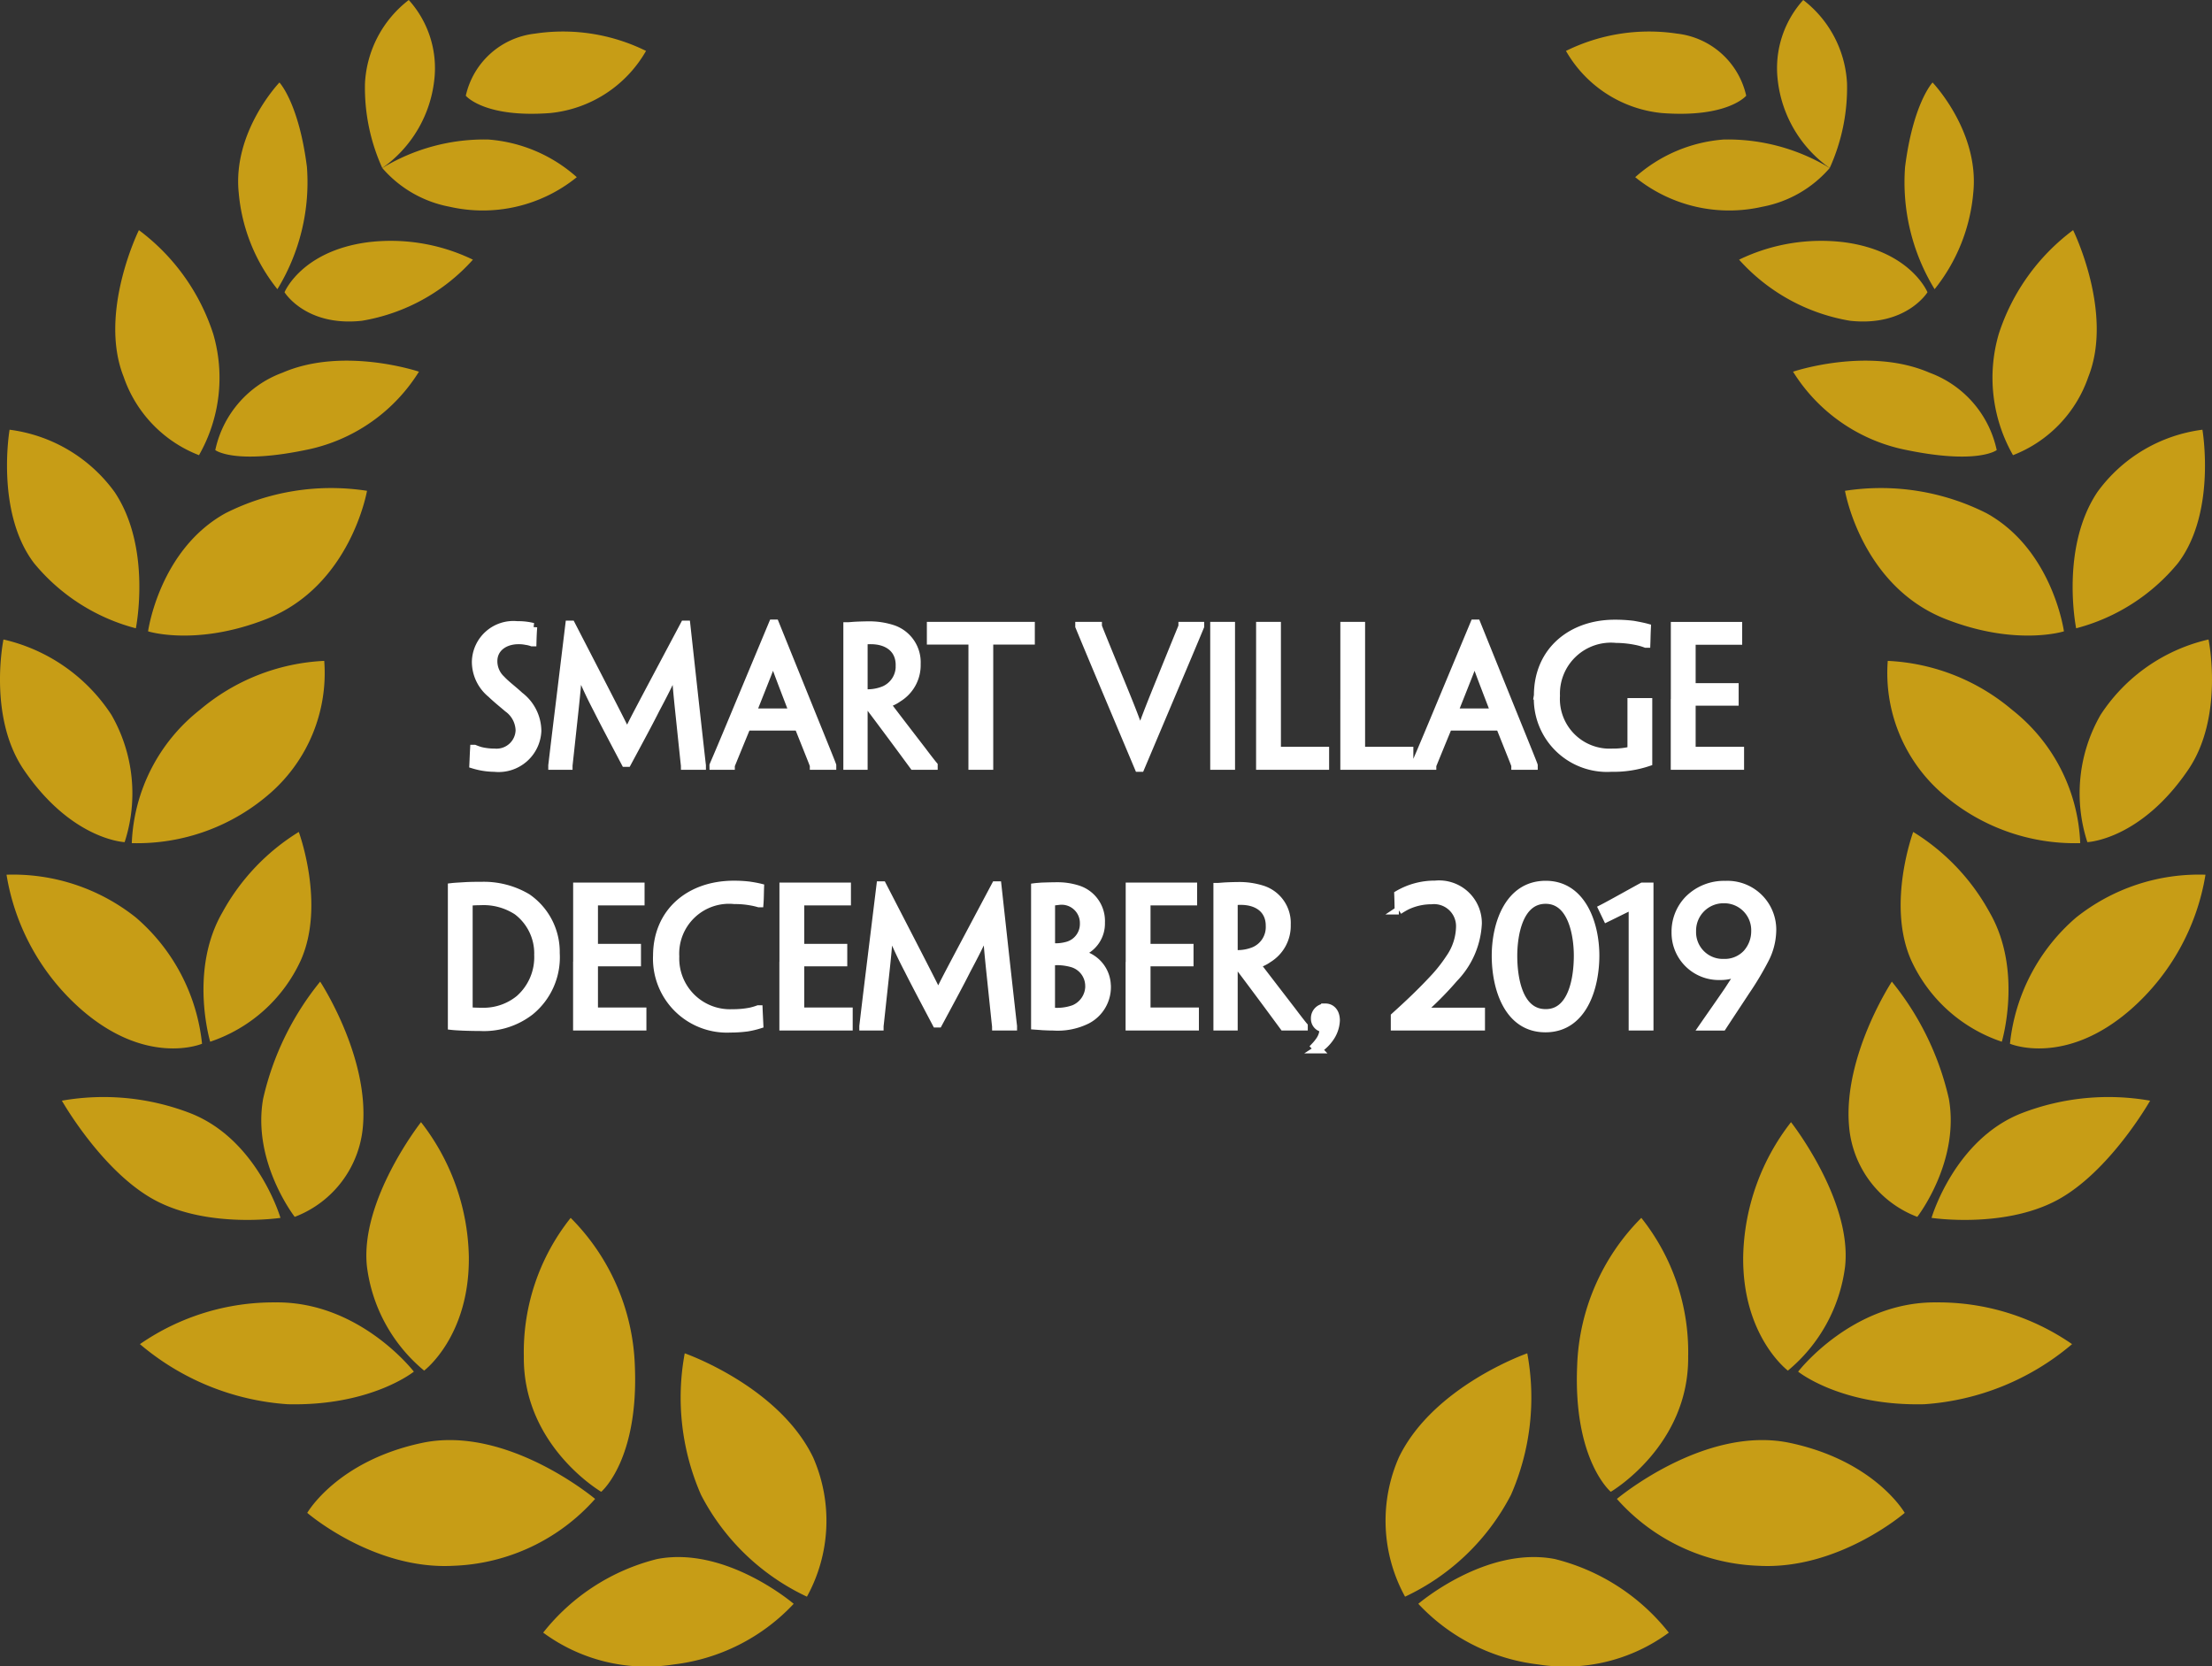 <svg id="award-2" xmlns="http://www.w3.org/2000/svg" width="135.761" height="102.275" viewBox="0 0 135.761 102.275">
  <rect x="0" y="0" width="135.761" height="102.275" fill="#333333" stroke="none"/>
  <g id="Group_514" data-name="Group 514">
    <g id="Group_512" data-name="Group 512">
      <path id="Path_591" data-name="Path 591" d="M346.457,196.5a4.914,4.914,0,0,1,4.25-3.812,11.517,11.517,0,0,1,6.812,1.062,7.641,7.641,0,0,1-5.875,3.813C347.582,197.875,346.457,196.5,346.457,196.5Z" transform="translate(-317.869 -190.625)" fill="#c79d16"/>
      <path id="Path_592" data-name="Path 592" d="M341.332,200.938a7.637,7.637,0,0,0,3.187-5.375,6.242,6.242,0,0,0-1.562-4.938,6.892,6.892,0,0,0-2.688,5.125A11.929,11.929,0,0,0,341.332,200.938Z" transform="translate(-317.869 -190.625)" fill="#c79d16"/>
      <path id="Path_593" data-name="Path 593" d="M353.269,201.5a9.187,9.187,0,0,0-5.437-2.312,12.06,12.06,0,0,0-6.5,1.75,7.212,7.212,0,0,0,4.125,2.375A9.158,9.158,0,0,0,353.269,201.5Z" transform="translate(-317.869 -190.625)" fill="#c79d16"/>
      <path id="Path_594" data-name="Path 594" d="M334.894,208.375a12.575,12.575,0,0,0,1.813-7.5c-.5-3.937-1.688-5.187-1.688-5.187s-2.875,3-2.5,6.75A10.974,10.974,0,0,0,334.894,208.375Z" transform="translate(-317.869 -190.625)" fill="#c79d16"/>
      <path id="Path_595" data-name="Path 595" d="M335.332,208.563s1.021-2.506,5.062-3.063a11.559,11.559,0,0,1,6.5,1.063,11.741,11.741,0,0,1-6.812,3.75C336.637,210.689,335.332,208.563,335.332,208.563Z" transform="translate(-317.869 -190.625)" fill="#c79d16"/>
      <path id="Path_596" data-name="Path 596" d="M330.082,218.563a9.589,9.589,0,0,0,.875-7.438,12.892,12.892,0,0,0-4.563-6.375s-2.5,5.063-.937,9A7.908,7.908,0,0,0,330.082,218.563Z" transform="translate(-317.869 -190.625)" fill="#c79d16"/>
      <path id="Path_597" data-name="Path 597" d="M331.082,218.25a6.508,6.508,0,0,1,4.125-4.75c3.75-1.625,8.375-.062,8.375-.062a10.612,10.612,0,0,1-6.688,4.75C332.269,219.188,331.082,218.25,331.082,218.25Z" transform="translate(-317.869 -190.625)" fill="#c79d16"/>
      <path id="Path_598" data-name="Path 598" d="M326.207,229.188s1-4.938-1.313-8.375A9.448,9.448,0,0,0,318.457,217s-.875,5.063,1.5,8.188A12.027,12.027,0,0,0,326.207,229.188Z" transform="translate(-317.869 -190.625)" fill="#c79d16"/>
      <path id="Path_599" data-name="Path 599" d="M326.957,229.375s.687-5,4.75-7.25a14.386,14.386,0,0,1,8.687-1.375s-1,5.844-6.187,7.875C329.894,230.313,326.957,229.375,326.957,229.375Z" transform="translate(-317.869 -190.625)" fill="#c79d16"/>
      <path id="Path_600" data-name="Path 600" d="M325.519,242.313a9.671,9.671,0,0,0-.812-7.813,10.793,10.793,0,0,0-6.625-4.625s-.976,4.733,1.25,8C322.269,242.188,325.519,242.313,325.519,242.313Z" transform="translate(-317.869 -190.625)" fill="#c79d16"/>
      <path id="Path_601" data-name="Path 601" d="M325.957,242.375a10.951,10.951,0,0,1,4.187-8.187,12.724,12.724,0,0,1,7.625-3,9.8,9.8,0,0,1-3.25,8.062A12.393,12.393,0,0,1,325.957,242.375Z" transform="translate(-317.869 -190.625)" fill="#c79d16"/>
      <path id="Path_602" data-name="Path 602" d="M330.269,254.688a11.829,11.829,0,0,0-4.062-7.75,12.1,12.1,0,0,0-7.938-2.625,14.008,14.008,0,0,0,4.563,8.25C326.894,256.125,330.269,254.688,330.269,254.688Z" transform="translate(-317.869 -190.625)" fill="#c79d16"/>
      <path id="Path_603" data-name="Path 603" d="M330.769,254.563s-1.312-4.375.75-7.938a13.272,13.272,0,0,1,4.688-4.937s1.648,4.447.125,7.875A9.4,9.4,0,0,1,330.769,254.563Z" transform="translate(-317.869 -190.625)" fill="#c79d16"/>
      <path id="Path_604" data-name="Path 604" d="M335.082,265.375s-1.408-4.83-5.557-6.434a14.773,14.773,0,0,0-7.858-.759s2.515,4.439,5.786,6.146S335.082,265.375,335.082,265.375Z" transform="translate(-317.869 -190.625)" fill="#c79d16"/>
      <path id="Path_605" data-name="Path 605" d="M335.957,265.313s-2.625-3.375-1.938-7.25a17.534,17.534,0,0,1,3.5-7.188s3,4.563,2.625,8.875A6.519,6.519,0,0,1,335.957,265.313Z" transform="translate(-317.869 -190.625)" fill="#c79d16"/>
      <path id="Path_606" data-name="Path 606" d="M343.269,274.813s-3.312-4.313-8.5-4.25a14.408,14.408,0,0,0-8.312,2.562,15.64,15.64,0,0,0,9.062,3.688C340.644,276.938,343.269,274.813,343.269,274.813Z" transform="translate(-317.869 -190.625)" fill="#c79d16"/>
      <path id="Path_607" data-name="Path 607" d="M343.9,274.75s2.808-2.106,2.744-7.019a13.87,13.87,0,0,0-2.935-8.231s-3.765,4.786-3.318,8.869A9.9,9.9,0,0,0,343.9,274.75Z" transform="translate(-317.869 -190.625)" fill="#c79d16"/>
      <path id="Path_608" data-name="Path 608" d="M354.394,282.625s-5.4-4.547-10.625-3.437-7.042,4.294-7.042,4.294S340.8,287,345.7,286.729A12.2,12.2,0,0,0,354.394,282.625Z" transform="translate(-317.869 -190.625)" fill="#c79d16"/>
      <path id="Path_609" data-name="Path 609" d="M354.769,282.188s-4.812-2.813-4.75-8.313a13.217,13.217,0,0,1,2.875-8.5,13.49,13.49,0,0,1,3.938,9.063C357.082,280.25,354.769,282.188,354.769,282.188Z" transform="translate(-317.869 -190.625)" fill="#c79d16"/>
      <path id="Path_610" data-name="Path 610" d="M366.582,289.063s-4.147-3.559-8.375-2.75a12.87,12.87,0,0,0-7,4.519,10.691,10.691,0,0,0,8.017,1.953A12.015,12.015,0,0,0,366.582,289.063Z" transform="translate(-317.869 -190.625)" fill="#c79d16"/>
      <path id="Path_611" data-name="Path 611" d="M367.394,288.625a14.018,14.018,0,0,1-6.5-6.25,14.884,14.884,0,0,1-1-8.687s5.75,2,7.875,6.375A9.664,9.664,0,0,1,367.394,288.625Z" transform="translate(-317.869 -190.625)" fill="#c79d16"/>
    </g>
    <g id="Group_513" data-name="Group 513" transform="translate(85.005)">
      <path id="Path_612" data-name="Path 612" d="M411.042,196.5a4.914,4.914,0,0,0-4.25-3.812,11.517,11.517,0,0,0-6.812,1.062,7.641,7.641,0,0,0,5.875,3.813C409.917,197.875,411.042,196.5,411.042,196.5Z" transform="translate(-388.874 -190.625)" fill="#c79d16"/>
      <path id="Path_613" data-name="Path 613" d="M416.167,200.938a7.637,7.637,0,0,1-3.187-5.375,6.242,6.242,0,0,1,1.562-4.938,6.892,6.892,0,0,1,2.688,5.125A11.928,11.928,0,0,1,416.167,200.938Z" transform="translate(-388.874 -190.625)" fill="#c79d16"/>
      <path id="Path_614" data-name="Path 614" d="M404.23,201.5a9.187,9.187,0,0,1,5.437-2.312,12.06,12.06,0,0,1,6.5,1.75,7.212,7.212,0,0,1-4.125,2.375A9.157,9.157,0,0,1,404.23,201.5Z" transform="translate(-388.874 -190.625)" fill="#c79d16"/>
      <path id="Path_615" data-name="Path 615" d="M422.605,208.375a12.575,12.575,0,0,1-1.813-7.5c.5-3.937,1.688-5.187,1.688-5.187s2.875,3,2.5,6.75A10.974,10.974,0,0,1,422.605,208.375Z" transform="translate(-388.874 -190.625)" fill="#c79d16"/>
      <path id="Path_616" data-name="Path 616" d="M422.167,208.563s-1.021-2.506-5.062-3.063a11.559,11.559,0,0,0-6.5,1.063,11.741,11.741,0,0,0,6.812,3.75C420.862,210.689,422.167,208.563,422.167,208.563Z" transform="translate(-388.874 -190.625)" fill="#c79d16"/>
      <path id="Path_617" data-name="Path 617" d="M427.417,218.563a9.589,9.589,0,0,1-.875-7.438,12.892,12.892,0,0,1,4.563-6.375s2.5,5.063.937,9A7.908,7.908,0,0,1,427.417,218.563Z" transform="translate(-388.874 -190.625)" fill="#c79d16"/>
      <path id="Path_618" data-name="Path 618" d="M426.417,218.25a6.508,6.508,0,0,0-4.125-4.75c-3.75-1.625-8.375-.062-8.375-.062a10.612,10.612,0,0,0,6.688,4.75C425.23,219.188,426.417,218.25,426.417,218.25Z" transform="translate(-388.874 -190.625)" fill="#c79d16"/>
      <path id="Path_619" data-name="Path 619" d="M431.292,229.188s-1-4.938,1.313-8.375A9.448,9.448,0,0,1,439.042,217s.875,5.063-1.5,8.188A12.027,12.027,0,0,1,431.292,229.188Z" transform="translate(-388.874 -190.625)" fill="#c79d16"/>
      <path id="Path_620" data-name="Path 620" d="M430.542,229.375s-.687-5-4.75-7.25a14.386,14.386,0,0,0-8.687-1.375s1,5.844,6.187,7.875C427.605,230.313,430.542,229.375,430.542,229.375Z" transform="translate(-388.874 -190.625)" fill="#c79d16"/>
      <path id="Path_621" data-name="Path 621" d="M431.98,242.313a9.671,9.671,0,0,1,.812-7.813,10.794,10.794,0,0,1,6.625-4.625s.975,4.733-1.25,8C435.23,242.188,431.98,242.313,431.98,242.313Z" transform="translate(-388.874 -190.625)" fill="#c79d16"/>
      <path id="Path_622" data-name="Path 622" d="M431.542,242.375a10.951,10.951,0,0,0-4.187-8.187,12.724,12.724,0,0,0-7.625-3,9.8,9.8,0,0,0,3.25,8.062A12.392,12.392,0,0,0,431.542,242.375Z" transform="translate(-388.874 -190.625)" fill="#c79d16"/>
      <path id="Path_623" data-name="Path 623" d="M427.23,254.688a11.829,11.829,0,0,1,4.062-7.75,12.1,12.1,0,0,1,7.938-2.625,14.008,14.008,0,0,1-4.563,8.25C430.605,256.125,427.23,254.688,427.23,254.688Z" transform="translate(-388.874 -190.625)" fill="#c79d16"/>
      <path id="Path_624" data-name="Path 624" d="M426.73,254.563s1.312-4.375-.75-7.938a13.273,13.273,0,0,0-4.688-4.937s-1.648,4.447-.125,7.875A9.4,9.4,0,0,0,426.73,254.563Z" transform="translate(-388.874 -190.625)" fill="#c79d16"/>
      <path id="Path_625" data-name="Path 625" d="M422.417,265.375s1.408-4.83,5.556-6.434a14.777,14.777,0,0,1,7.859-.759s-2.515,4.439-5.786,6.146S422.417,265.375,422.417,265.375Z" transform="translate(-388.874 -190.625)" fill="#c79d16"/>
      <path id="Path_626" data-name="Path 626" d="M421.542,265.313s2.625-3.375,1.938-7.25a17.535,17.535,0,0,0-3.5-7.188s-3,4.563-2.625,8.875A6.519,6.519,0,0,0,421.542,265.313Z" transform="translate(-388.874 -190.625)" fill="#c79d16"/>
      <path id="Path_627" data-name="Path 627" d="M414.23,274.813s3.312-4.313,8.5-4.25a14.408,14.408,0,0,1,8.312,2.562,15.64,15.64,0,0,1-9.062,3.688C416.855,276.938,414.23,274.813,414.23,274.813Z" transform="translate(-388.874 -190.625)" fill="#c79d16"/>
      <path id="Path_628" data-name="Path 628" d="M413.6,274.75s-2.807-2.106-2.743-7.019a13.862,13.862,0,0,1,2.935-8.231s3.764,4.786,3.318,8.869A9.9,9.9,0,0,1,413.6,274.75Z" transform="translate(-388.874 -190.625)" fill="#c79d16"/>
      <path id="Path_629" data-name="Path 629" d="M403.105,282.625s5.4-4.547,10.625-3.437,7.041,4.294,7.041,4.294S416.7,287,411.8,286.729A12.2,12.2,0,0,1,403.105,282.625Z" transform="translate(-388.874 -190.625)" fill="#c79d16"/>
      <path id="Path_630" data-name="Path 630" d="M402.73,282.188s4.812-2.813,4.75-8.313a13.217,13.217,0,0,0-2.875-8.5,13.49,13.49,0,0,0-3.938,9.063C400.417,280.25,402.73,282.188,402.73,282.188Z" transform="translate(-388.874 -190.625)" fill="#c79d16"/>
      <path id="Path_631" data-name="Path 631" d="M390.917,289.063s4.147-3.559,8.375-2.75a12.87,12.87,0,0,1,7,4.519,10.693,10.693,0,0,1-8.018,1.953A12.015,12.015,0,0,1,390.917,289.063Z" transform="translate(-388.874 -190.625)" fill="#c79d16"/>
      <path id="Path_632" data-name="Path 632" d="M390.105,288.625a14.018,14.018,0,0,0,6.5-6.25,14.884,14.884,0,0,0,1-8.687s-5.75,2-7.875,6.375A9.664,9.664,0,0,0,390.105,288.625Z" transform="translate(-388.874 -190.625)" fill="#c79d16"/>
    </g>
  </g>
  <path id="Path_647" data-name="Path 647" d="M17.5,8.855A2.736,2.736,0,0,0,16.415,6.71c-.451-.418-.814-.671-1.133-1.012A1.53,1.53,0,0,1,14.8,4.576c0-.781.66-1.287,1.551-1.287a2.191,2.191,0,0,1,.462.044,1.754,1.754,0,0,1,.363.088H17.2c.011-.429.022-.616.044-.935a3.75,3.75,0,0,0-.979-.11,2.3,2.3,0,0,0-2.53,2.233,2.533,2.533,0,0,0,.935,1.969c.33.319.638.561,1.023.891a1.728,1.728,0,0,1,.726,1.364,1.421,1.421,0,0,1-1.54,1.364,3.681,3.681,0,0,1-.858-.1,3.561,3.561,0,0,1-.374-.132h-.022c-.022.385-.022.5-.044.957a4.516,4.516,0,0,0,1.287.2A2.376,2.376,0,0,0,17.5,8.866Zm1.386-1.7c-.4,3.256-.451,3.751-.462,3.828V11h.99v-.022c.011-.077.066-.6.363-3.344.132-1.221.187-1.892.231-2.607h.022a26.691,26.691,0,0,0,1.155,2.5c.385.77.957,1.848,1.716,3.289h.121c.77-1.43,1.353-2.508,1.738-3.278.473-.891.858-1.628,1.221-2.486h.022c.022.693.077,1.309.209,2.585.286,2.739.341,3.267.352,3.344V11H27.6v-.022c-.011-.077-.066-.572-.429-3.828l-.528-4.807h-.11c-3.069,5.775-3.245,6.094-3.509,6.71h-.011c-.308-.649-.451-.935-3.432-6.71h-.11ZM33.531,8.591c.726,1.815.924,2.31.946,2.387V11H35.6v-.022c-.022-.077-.22-.572-1.54-3.828L32.09,2.277h-.132L29.934,7.128c-1.364,3.289-1.595,3.784-1.617,3.85V11h1.056v-.022c.033-.077.231-.572.979-2.387Zm-2.838-.858L30.7,7.7c.968-2.431,1.133-2.849,1.265-3.256h.022c.121.407.275.825,1.21,3.256v.033Zm5.841-.583V11h.99V7.359h.363C39.162,9.053,39.944,10.12,40.592,11h1.232v-.022c-.066-.077-.429-.539-.682-.88C39.118,7.469,39,7.3,38.921,7.2V7.183a2.185,2.185,0,0,0,.726-.341,2.361,2.361,0,0,0,1.133-2.09,2.151,2.151,0,0,0-1.441-2.134,4.637,4.637,0,0,0-1.562-.231c-.187,0-.528.011-.748.022-.2.011-.385.033-.495.033V7.15Zm3.212-2.321a1.592,1.592,0,0,1-.957,1.529,2.681,2.681,0,0,1-1.265.187V3.311a4.291,4.291,0,0,1,.44-.022c1.045,0,1.782.539,1.782,1.529ZM44.211,7.15V11h1.023V3.311h2.552V2.42H41.66v.891h2.552Zm12.452-1.1c1.287-3.036,1.485-3.531,1.518-3.608V2.42H57.1v.022c-.033.088-.242.583-1.342,3.3-.627,1.54-.858,2.134-1.254,3.223H54.5c-.385-1.1-.638-1.716-1.254-3.223-1.122-2.728-1.32-3.234-1.342-3.3V2.42H50.768v.022c.033.077.231.572,1.507,3.608l2.134,5.071h.11Zm3.41,0V2.42H59.051V11h1.023V6.05Zm1.793,1.1V11h3.982v-.913H62.934c-.044,0-.044-.011-.044-.055V2.42H61.867V7.15Zm5.17,0V11h3.982v-.913H68.1c-.044,0-.044-.011-.044-.055V2.42H67.037V7.15Zm9.548,1.441c.726,1.815.924,2.31.946,2.387V11h1.122v-.022c-.022-.077-.22-.572-1.54-3.828L75.144,2.277h-.132L72.988,7.128c-1.364,3.289-1.6,3.784-1.617,3.85V11h1.056v-.022c.033-.077.231-.572.979-2.387Zm-2.838-.858.011-.033c.968-2.431,1.133-2.849,1.265-3.256h.022c.121.407.275.825,1.21,3.256v.033Zm5.17-1.045a4.245,4.245,0,0,0,4.51,4.433,6.649,6.649,0,0,0,2.255-.341V7.095H84.659v2.97a4.844,4.844,0,0,1-1.188.132A3.3,3.3,0,0,1,80.017,6.71a3.381,3.381,0,0,1,3.7-3.5,6.443,6.443,0,0,1,1.342.154,3.611,3.611,0,0,1,.473.143h.033c.011-.286.011-.539.033-.979-.242-.066-.528-.121-.836-.176a8.915,8.915,0,0,0-1.144-.066c-2.618,0-4.7,1.65-4.7,4.389Zm8.4.462V11h4v-.913H88.344V7.062h2.64v-.88h-2.64V3.322H91.2v-.9H87.321V7.15Zm-68.689,15.4A4.041,4.041,0,0,0,16.882,19.1a5.219,5.219,0,0,0-2.827-.726c-.341,0-.671,0-1.012.022s-.594.033-.781.055v8.514c.2.022.451.033.682.044.275.011.715.022,1.067.022a4.632,4.632,0,0,0,3.058-.968,4.272,4.272,0,0,0,1.562-3.509Zm-1.067.044a3.429,3.429,0,0,1-1.155,2.728,3.481,3.481,0,0,1-2.3.781c-.253,0-.6-.011-.8-.033-.011,0-.022,0-.022-.022v-6.71c.22-.011.55-.033.825-.033a3.767,3.767,0,0,1,2.167.616,3.265,3.265,0,0,1,1.287,2.662Zm2.387.561V27h4v-.913H20.974V23.062h2.64v-.88h-2.64v-2.86h2.86v-.9H19.951v4.73Zm4.906-.473a4.291,4.291,0,0,0,4.5,4.444,7.986,7.986,0,0,0,1.023-.066,5.377,5.377,0,0,0,.748-.176c-.011-.231-.033-.671-.044-.935h-.011a3.51,3.51,0,0,1-.484.143,5.442,5.442,0,0,1-1.1.1,3.364,3.364,0,0,1-3.52-3.487,3.307,3.307,0,0,1,3.641-3.465,5.366,5.366,0,0,1,1.023.088,4.316,4.316,0,0,1,.473.11h.033c.022-.286.022-.66.033-.957-.176-.044-.484-.1-.737-.132a8,8,0,0,0-.869-.044c-2.706,0-4.708,1.672-4.708,4.367Zm7.755.473V27h4v-.913H33.635V23.062h2.64v-.88h-2.64v-2.86H36.5v-.9H32.612v4.73Zm5.368,0c-.4,3.256-.451,3.751-.462,3.828V27h.99v-.022c.011-.077.066-.605.363-3.344.132-1.221.187-1.892.231-2.607h.022a26.691,26.691,0,0,0,1.155,2.5c.385.77.957,1.848,1.716,3.289h.121c.77-1.43,1.353-2.508,1.738-3.278.473-.891.858-1.628,1.221-2.486H45.1c.022.693.077,1.309.209,2.585.286,2.739.341,3.267.352,3.344V27h1.034v-.022c-.011-.077-.066-.572-.429-3.828l-.528-4.807h-.11c-3.069,5.775-3.245,6.094-3.509,6.71h-.011c-.308-.649-.451-.935-3.432-6.71h-.11Zm14.476,1.4a2.012,2.012,0,0,0-1.782-2.013v-.022a1.89,1.89,0,0,0,1.419-1.892,2.032,2.032,0,0,0-1.342-2.013A4.024,4.024,0,0,0,49.42,18.4c-.275,0-.7.011-.979.022-.132.011-.3.022-.385.033v8.492c.154.011.33.022.44.033.231.011.451.022.682.022a4.037,4.037,0,0,0,2.057-.407,2.263,2.263,0,0,0,1.221-2.035Zm-1.4-3.861a1.387,1.387,0,0,1-1.012,1.353,2.675,2.675,0,0,1-.748.1,1.949,1.949,0,0,1-.264-.011V19.311c.1-.011.319-.022.495-.022a1.373,1.373,0,0,1,1.529,1.386Zm.33,3.839a1.536,1.536,0,0,1-.946,1.4,3.083,3.083,0,0,1-1.4.154c-.011,0-.011,0-.011-.011V23c.11,0,.319-.011.429-.011a3.48,3.48,0,0,1,.88.132,1.457,1.457,0,0,1,1.045,1.4Zm2.475-1.375V27h4v-.913H54.887V23.062h2.64v-.88h-2.64v-2.86h2.86v-.9H53.864v4.73Zm5.39,0V27h.99V23.359h.363c1.276,1.694,2.057,2.761,2.706,3.641h1.232v-.022c-.066-.077-.429-.539-.682-.88-2.024-2.629-2.145-2.794-2.222-2.893v-.022a2.185,2.185,0,0,0,.726-.341,2.361,2.361,0,0,0,1.133-2.09,2.151,2.151,0,0,0-1.441-2.134,4.637,4.637,0,0,0-1.562-.231c-.187,0-.528.011-.748.022-.2.011-.385.033-.495.033V23.15Zm3.212-2.321a1.592,1.592,0,0,1-.957,1.529,2.681,2.681,0,0,1-1.265.187V19.311a4.291,4.291,0,0,1,.44-.022c1.045,0,1.782.539,1.782,1.529Zm3.4,5.005a.651.651,0,0,0-.627.671.571.571,0,0,0,.418.572c.088.011.11.055.11.11a1.293,1.293,0,0,1-.22.649,2.958,2.958,0,0,1-.3.374l.176.187a2.6,2.6,0,0,0,.693-.66,2,2,0,0,0,.4-1.111c0-.517-.286-.792-.638-.792ZM72.6,18.3a4.429,4.429,0,0,0-2.255.6c.011.3.022.748.022.979h.011a5.1,5.1,0,0,1,.484-.286,3.537,3.537,0,0,1,1.507-.341A1.6,1.6,0,0,1,74.137,20.9,3.483,3.483,0,0,1,73.5,22.82a9.145,9.145,0,0,1-.99,1.254c-.77.825-1.441,1.463-2.376,2.31V27h5.28v-.9h-3.7a20.069,20.069,0,0,0,2.046-2.057,5.174,5.174,0,0,0,1.463-3.366A2.375,2.375,0,0,0,72.608,18.3Zm6.787.011c-2.244,0-3.058,2.376-3.058,4.356,0,1.936.726,4.444,3.047,4.444s3.058-2.53,3.058-4.455c0-2-.847-4.345-3.036-4.345Zm0,7.876c-1.661,0-1.991-2.145-1.991-3.52,0-1.254.33-3.443,1.991-3.443,1.639,0,1.98,2.2,1.98,3.432,0,1.4-.341,3.531-1.969,3.531Zm6.369-4.356V18.42h-.429c-.572.308-1.936,1.078-2.453,1.342l.275.572c.319-.154,1.287-.638,1.529-.748.066-.022.055-.011.055.308V27h1.023V21.83Zm7.535-.7a2.747,2.747,0,0,0-2.871-2.816,3.068,3.068,0,0,0-2.255.891,2.826,2.826,0,0,0-.8,2.013A2.646,2.646,0,0,0,90.1,23.9a2.3,2.3,0,0,0,1.309-.374l.022.022c-.4.572-.561.825-.825,1.232-.517.759-1.023,1.474-1.54,2.222h1.177c.495-.759.924-1.4,1.441-2.189a18.736,18.736,0,0,0,1.133-1.892,3.965,3.965,0,0,0,.473-1.782ZM90.307,19.19a1.906,1.906,0,0,1,1.947,1.958,2.045,2.045,0,0,1-.528,1.386,1.859,1.859,0,0,1-1.408.572,1.89,1.89,0,0,1-1.947-1.947A1.93,1.93,0,0,1,90.3,19.19Z" transform="translate(15.476 36)" fill="#fff" stroke="#fff" stroke-width="0.5"/>
</svg>
